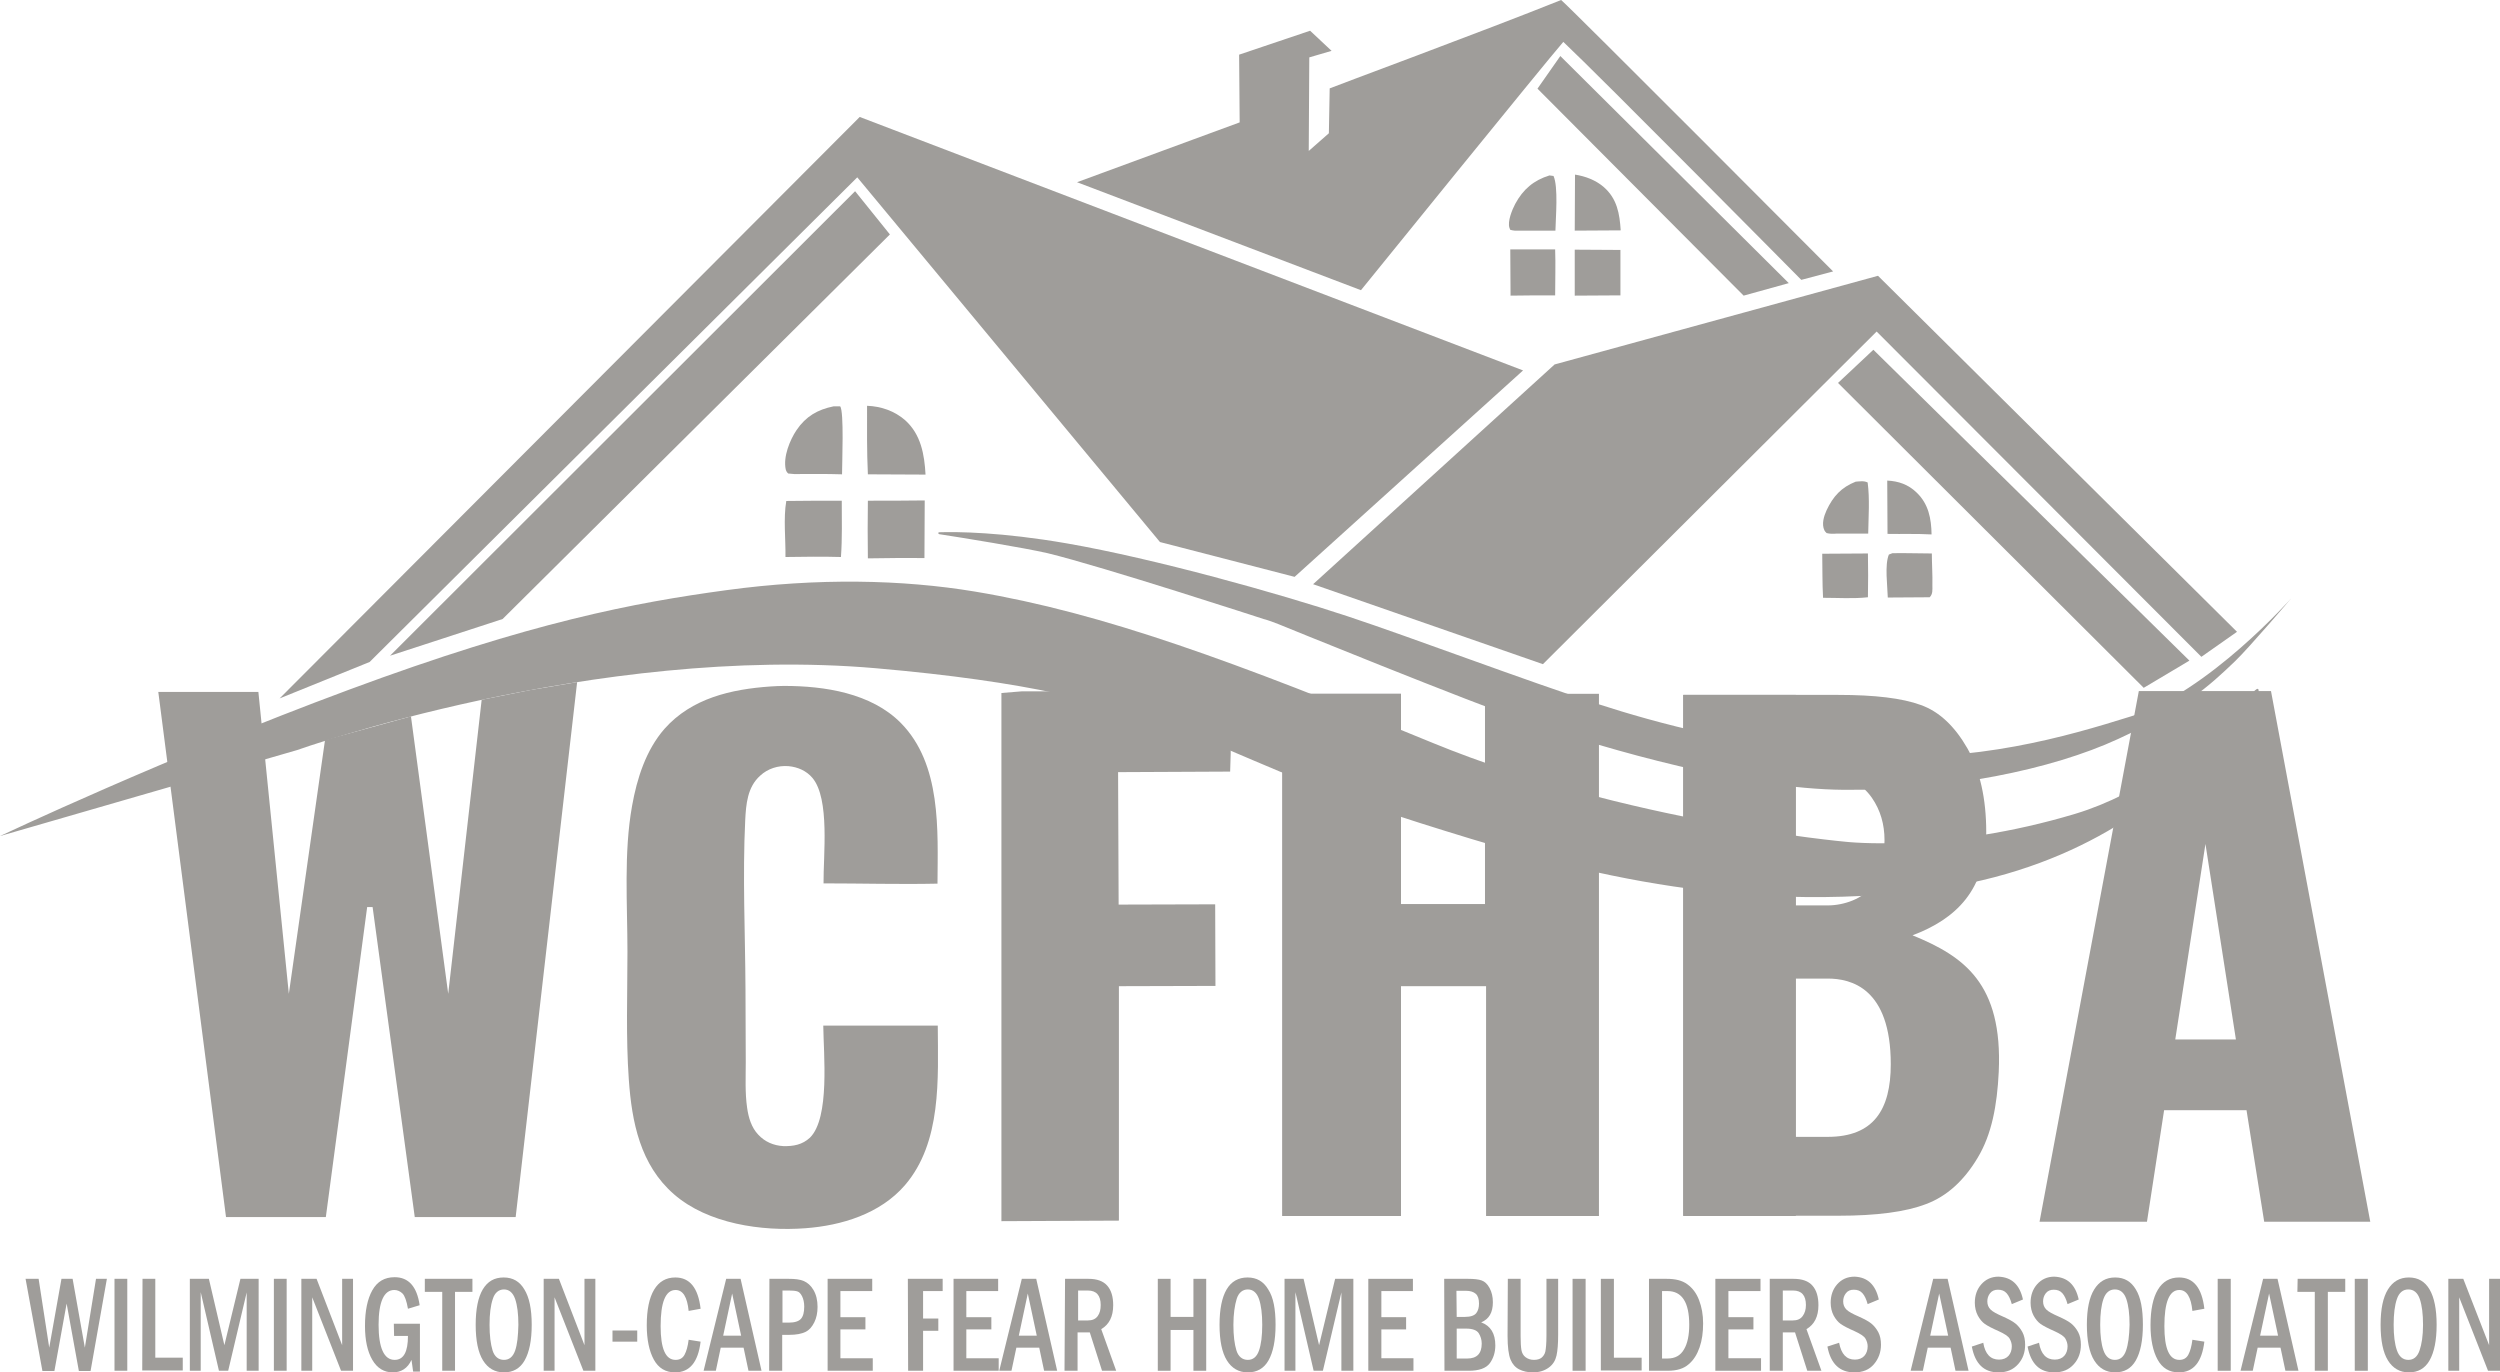 <?xml version="1.0" encoding="utf-8"?>
<!-- Generator: Adobe Illustrator 26.5.0, SVG Export Plug-In . SVG Version: 6.00 Build 0)  -->
<svg version="1.1" id="b" xmlns="http://www.w3.org/2000/svg" xmlns:xlink="http://www.w3.org/1999/xlink" x="0px" y="0px"
	 viewBox="0 0 919.2 504.6" style="enable-background:new 0 0 919.2 504.6;" xml:space="preserve">
<style type="text/css">
	.st0{fill:#9F9D9A;}
</style>
<g id="c">
	<g>
		<path class="st0" d="M345.3,196.4c-0.4-0.1-0.4-0.7,0-0.7c6.6-0.2,22.8-0.1,47,4.1c32.2,5.6,77.9,18.4,103.2,26.8
			c23.3,7.7,65.5,23.7,92.5,32.4c19.8,6.4,54.9,16.3,96.8,18.9s74.7-7,98.7-14.5c28.4-8.8,59.1-43.6,59.1-43.6s-15.5,18.2-20.8,23.3
			c-9.8,9.4-18.5,17.3-43,28.6s-62.2,19-100.9,18.7c-36.6-0.3-87-14.9-114.2-24.2c-23.8-8.2-93.6-36.7-93.6-36.7
			c-1.8-0.7-3.6-1.4-5.5-1.9c0,0-59.2-19.3-79.4-24.2C376.5,201.4,353.8,197.7,345.3,196.4L345.3,196.4z"/>
		<path class="st0" d="M618.8,255.5h57.1c13.4,0,23.5,1.2,30.3,3.7c6.8,2.4,12.5,7.8,17.2,16c4.6,8.2,6.9,18.5,6.9,30.7
			c0,21.4-11.2,32-27.1,38c18.9,7.7,33.2,17.7,31.7,50.2c-0.6,12.4-2.6,23-7.7,31.5c-5.1,8.6-11.5,14.3-19,17.1
			c-7.5,2.9-18.3,4.3-32.2,4.3h-57.1V255.5z M660.2,332.9h11.9c5.7,0,13.1-2.4,16.2-7.3c3.1-4.9,4.6-10.4,4.6-16.7
			c0-5.8-1.5-11-4.6-15.5s-9.6-9.8-19.7-9.8h-8.4L660.2,332.9L660.2,332.9z M660.2,418h11.8c16.9,0,23.2-10,23.2-26.7
			c0-28.1-14.7-31.5-23.2-31.5h-11.8V418z"/>
		<polygon class="st0" points="58.2,254.4 95,254.4 106.2,365.4 119.5,272.1 151.1,263.4 164.8,365.4 177.1,257.3 195.1,253.7 
			212.2,250.8 189.6,447.5 152.5,447.5 137,333.5 135,333.5 119.8,447.5 83.1,447.5 		"/>
		<polygon class="st0" points="471.5,255.1 515.1,255.1 515.1,332.4 546,332.4 546,255.1 587.9,255.1 587.9,447.1 546.4,447.1 
			546.4,362.6 515.1,362.6 515.1,447.1 471.5,447.1 		"/>
		<path class="st0" d="M0,307.4c0,0,60.9-28.8,128.3-53.8s105-32,138.7-36.6s64.9-3.9,91.4,0.5c47.3,7.9,95.4,25.7,168.5,55.7
			c71,29.1,151.7,36.3,151.7,36.3s36.3,4.2,84.5-10.3c23.9-7.2,49-25.3,65-44.3c2.9-3.4,2.3-0.4,2.3-0.4s-12,14.8-19.6,22.8
			c-18.1,19.1-50.9,44.4-106.2,50.5c-74.2,8.2-133.7-9.8-182.5-25.2c-85.1-26.9-88.1-47.1-200-56.9c-103.5-9-212.9,30.1-212.9,30.1
			L0,307.4z"/>
		<g>
			<path class="st0" d="M283.3,252.4c1.7-0.1,3.3-0.2,5-0.2c14.8,0,32,2.6,42.9,13.6c15,15.2,13.6,39.4,13.5,59.1
				c-13.9,0.3-28-0.1-41.9-0.1c-0.1-10.2,2.4-31.1-4.1-38.8c-2.2-2.6-5.4-4-8.8-4.3c-3.8-0.3-7.6,0.9-10.4,3.5
				c-4.7,4.2-5.2,10.5-5.5,16.4c-1,20.5,0,41.5,0.1,62.1l0.1,26.8c0,5.5-0.3,11.3,0.5,16.8c0.5,3.6,1.6,7.3,4.1,9.9
				c2.4,2.6,5.6,4,9.2,4.2c3.7,0.1,7-0.5,9.8-3.1c7.4-7.3,5-30.8,4.9-41.2l9.5,0l32.6,0c0.1,19.5,1.5,42.9-12.1,58.7
				c-9.1,10.5-23.2,14.8-36.6,15.8c-16,1.2-35.8-1.6-48.3-12.5c-12.4-10.8-15.5-26.5-16.6-42.2c-1.1-15.5-0.5-31.4-0.5-46.9
				c0-17.5-1.4-36.5,1.7-53.7c1.8-10.1,5.1-20.5,11.9-28.3C254.3,256.7,268.9,253.4,283.3,252.4L283.3,252.4z"/>
			<path class="st0" d="M316.1,43L560,136.2l-84,75.9l-49.5-12.8L315.2,65.2L135.9,243.4l-33.1,13.4L316.1,43z"/>
			<path class="st0" d="M690.5,101.4l132,130.9l-13.1,9.2L690,121.9L567.3,244.2l-84.5-29.4l88.8-80.8L690.5,101.4L690.5,101.4z"/>
			<path class="st0" d="M574,0c3.9,3.3,100,99.8,100,99.8l-11.7,3.1c0,0-74.3-75.1-87.5-87.5c-6.3,7.2-74.4,91.3-74.4,91.3L396,67
				l59.8-22l-0.2-24.9l26.1-8.8l7.9,7.4l-8.2,2.4l-0.2,34.4l7.4-6.5l0.3-16.5C488.8,32.4,545.9,11.3,574,0z"/>
			<path class="st0" d="M314.4,70.3l12.8,15.9L184.8,227.6l-41.4,13.5L314.4,70.3z"/>
			<path class="st0" d="M319.1,184.1c7,0,13.9,0,20.9-0.1l-0.1,21.2c-6.9-0.1-13.9,0-20.8,0.1C319,198.2,319,191.1,319.1,184.1
				L319.1,184.1z"/>
			<path class="st0" d="M318.8,149.2c5.2,0.2,10.1,1.9,14,5.3c5.8,5.2,7.1,12.6,7.5,20l-21.2-0.1C318.7,166,318.8,157.6,318.8,149.2
				z"/>
			<path class="st0" d="M289.1,184.2c6.8-0.1,13.6-0.1,20.4-0.1c0,6.9,0.2,13.8-0.3,20.7c-6.8-0.2-13.6-0.1-20.4,0
				C288.9,198.4,288,190.6,289.1,184.2L289.1,184.2z"/>
			<path class="st0" d="M306.5,149.4h2.4c1.5,1.7,0.7,21.2,0.7,25c-5.9-0.2-11.8-0.1-17.6-0.1l-2.2-0.2c-0.5-0.5-0.7-0.8-0.9-1.5
				c-1-4.6,1.5-10.8,4-14.5C296.3,153.1,300.6,150.6,306.5,149.4L306.5,149.4z"/>
			<path class="st0" d="M579,91.8l16.8,0.1c0,5.6,0,11.1,0,16.7l-16.8,0.1V91.8L579,91.8z"/>
			<path class="st0" d="M555.3,91.7l16.5,0c0.2,5.6,0,11.3,0,16.9c-5.5,0-11,0-16.4,0.1L555.3,91.7L555.3,91.7z"/>
			<path class="st0" d="M579.1,64.2c3.8,0.6,7.6,2,10.6,4.6c4.9,4.3,5.8,9.8,6.2,15.9L579,84.8L579.1,64.2z"/>
			<path class="st0" d="M569.7,64.5c0.5,0,1,0.2,1.5,0.2c1.8,4,0.8,15.3,0.7,20.1h-15c-0.5,0-1.1-0.2-1.6-0.3
				c-0.1-0.3-0.2-0.4-0.3-0.7c-0.8-2.4,1-6.7,2.1-8.8C560,69.6,563.9,66.3,569.7,64.5L569.7,64.5z"/>
			<path class="st0" d="M670,203.6l16.8-0.1c0.1,5.4,0.1,10.7,0,16.1c-5.3,0.6-11.1,0.2-16.5,0.2C670,214.4,670.1,209,670,203.6
				L670,203.6z"/>
			<path class="st0" d="M695.8,203.4c4.8-0.1,9.7,0.1,14.5,0.1c0,3.9,0.3,7.9,0.2,11.8c0,1.6,0.2,3.1-1,4.3l-15.4,0.1
				c-0.1-4.2-1.2-12,0.4-15.8L695.8,203.4L695.8,203.4z"/>
			<path class="st0" d="M682.3,177.1c1.5-0.1,3-0.4,4.4,0.3c0.8,6.1,0.3,12.6,0.2,18.8l-11.7,0c-1.3,0.1-2.4,0.1-3.6-0.2
				c-0.3-0.3-0.6-0.6-0.8-1c-1.1-2.3-0.2-5.2,0.8-7.4C674,182.5,677,179.2,682.3,177.1L682.3,177.1z"/>
			<path class="st0" d="M693.9,176.7c4.1,0.2,7.7,1.4,10.8,4.4c4.4,4.2,5.4,9.6,5.5,15.4c-5.4-0.3-10.8-0.1-16.2-0.2L693.9,176.7
				L693.9,176.7z"/>
			<path class="st0" d="M832.5,449.2h39L835,254.1h-48.6l-36.5,195.1h39.5l6.3-41h30.3L832.5,449.2L832.5,449.2z M799.8,382.2
				l11.1-71.9l11.2,71.9H799.8z"/>
			<path class="st0" d="M375.6,254.2l77,0l-0.1,23l-0.2,6.5l-41.2,0.2l0.2,48.7l35.5-0.1l0.1,30l-35.5,0.1l0,86.2l-43.2,0.2l0-194.2
				L375.6,254.2L375.6,254.2z"/>
		</g>
		<polygon class="st0" points="565.3,32.6 573.7,20.6 657.7,104.1 641.1,108.7 		"/>
		<polygon class="st0" points="675.8,140.8 688.8,128.6 805,242.9 788.2,252.9 		"/>
		<g>
			<g>
				<path class="st0" d="M531,470.2h8.8c2.2,0,3.9,0.2,5,0.6s2.1,1.3,2.9,2.8s1.2,3.2,1.2,5.2c0,3.8-1.4,6.2-4.3,7.4
					c3.5,1.3,5.2,4.1,5.2,8.5c0,2.5-0.7,4.7-2,6.5c-1.4,1.9-4,2.8-7.8,2.8h-8.9L531,470.2L531,470.2z M535.6,484.2h3
					c2.1,0,3.5-0.5,4.2-1.4s1-2.1,1-3.5c0-1.7-0.4-2.9-1.2-3.6s-2-1.1-3.6-1.1h-3.5L535.6,484.2L535.6,484.2z M535.6,499.5h3.9
					c3.5,0,5.3-1.8,5.3-5.5c0-1.4-0.4-2.7-1.1-3.8s-2.3-1.7-4.6-1.7h-3.5L535.6,499.5L535.6,499.5z"/>
				<path class="st0" d="M554.4,470.2h4.7v21c0,2.3,0.1,4.1,0.3,5.2s0.7,2,1.5,2.6s1.8,1,3.1,1c1.2,0,2.2-0.3,2.8-0.8
					s1.2-1.3,1.4-2.3s0.4-2.9,0.4-5.8v-20.9h4.3v20.6c0,3.3-0.2,5.8-0.6,7.6s-1.3,3.3-2.8,4.4s-3.4,1.8-5.9,1.8
					c-1.9,0-3.6-0.4-5-1.1s-2.5-1.9-3.2-3.6s-1.1-4.6-1.1-8.8L554.4,470.2L554.4,470.2z"/>
				<path class="st0" d="M578.2,470.2h4.8V504h-4.8V470.2z"/>
				<path class="st0" d="M588.6,470.2h4.8v29h10.2v4.7h-15L588.6,470.2L588.6,470.2z"/>
				<path class="st0" d="M606.3,470.2h6.5c3.2,0,5.7,0.6,7.6,2s3.3,3.2,4.3,5.8s1.5,5.4,1.5,8.6c0,3.3-0.4,6.2-1.3,8.8
					s-2.2,4.7-4,6.2c-1.8,1.6-4.3,2.4-7.7,2.4h-6.9L606.3,470.2L606.3,470.2z M611.1,474.7v24.8h2c2.8,0,4.8-1.1,6.1-3.4
					c1.3-2.2,1.9-5.3,1.9-9c0-8.3-2.7-12.4-8-12.4H611.1L611.1,474.7z"/>
				<path class="st0" d="M630.7,470.2h16.6v4.5h-11.8v9.6h9.2v4.5h-9.2v10.6h12v4.6h-16.8L630.7,470.2L630.7,470.2z"/>
				<path class="st0" d="M650.7,470.2h8.7c3.2,0,5.5,0.8,7,2.5s2.2,4.1,2.2,7.2c0,4.2-1.5,7.1-4.4,8.8l5.5,15.3h-5.2l-4.5-14.1h-4.5
					V504h-4.8L650.7,470.2L650.7,470.2z M655.5,474.5v11h3.7c1.6,0,2.8-0.5,3.6-1.6s1.2-2.4,1.2-4.1c0-3.5-1.6-5.3-4.7-5.3
					L655.5,474.5L655.5,474.5z"/>
				<path class="st0" d="M690.8,477.8l-4.1,1.7c-0.5-1.8-1.1-3.1-1.9-4s-1.8-1.3-3.2-1.3c-1.3,0-2.2,0.4-2.9,1.3s-1,1.9-1,3
					c0,1.2,0.4,2.2,1.2,3s2.3,1.6,4.6,2.6c2,0.9,3.5,1.7,4.5,2.5s1.9,1.9,2.6,3.2s1,2.9,1,4.6c0,2.8-0.9,5.2-2.6,7.2s-4.1,3-7.2,3
					c-5.3,0-8.7-3.1-9.9-9.5l4.3-1.4c0.8,4.2,2.7,6.2,5.8,6.2c1.5,0,2.7-0.5,3.5-1.4s1.2-2.1,1.2-3.5c0-1-0.3-1.9-0.8-2.8
					s-1.9-1.8-4.1-2.8c-2.3-1-4-1.9-5-2.6s-1.9-1.8-2.6-3.1s-1.1-3-1.1-4.7c0-2.7,0.8-5,2.4-6.8s3.7-2.8,6.4-2.8
					C686.6,469.6,689.6,472.3,690.8,477.8L690.8,477.8z"/>
			</g>
			<g>
				<path class="st0" d="M710.8,470.2h5.3l7.7,33.8h-4.8l-1.8-8.5h-8.4L707,504h-4.5L710.8,470.2L710.8,470.2z M716.3,491.1
					l-3.3-15.5l-3.3,15.5H716.3L716.3,491.1z"/>
				<path class="st0" d="M743.8,477.8l-4.1,1.7c-0.5-1.8-1.1-3.1-1.9-4s-1.8-1.3-3.2-1.3c-1.2,0-2.2,0.4-2.9,1.3s-1,1.9-1,3
					c0,1.2,0.4,2.2,1.2,3s2.3,1.6,4.6,2.6c2,0.9,3.5,1.7,4.5,2.5s1.9,1.9,2.6,3.2s1,2.9,1,4.6c0,2.8-0.8,5.2-2.6,7.2s-4.1,3-7.2,3
					c-5.3,0-8.6-3.1-9.8-9.5l4.2-1.4c0.7,4.2,2.7,6.2,5.8,6.2c1.5,0,2.7-0.5,3.5-1.4s1.2-2.1,1.2-3.5c0-1-0.3-1.9-0.8-2.8
					s-1.9-1.8-4.1-2.8c-2.3-1-4-1.9-5-2.6s-1.9-1.8-2.6-3.1s-1.1-3-1.1-4.7c0-2.7,0.8-5,2.4-6.8s3.7-2.8,6.3-2.8
					C739.6,469.6,742.6,472.3,743.8,477.8L743.8,477.8z"/>
				<path class="st0" d="M764.3,477.8l-4.1,1.7c-0.5-1.8-1.1-3.1-1.9-4s-1.8-1.3-3.2-1.3c-1.2,0-2.2,0.4-2.9,1.3s-1,1.9-1,3
					c0,1.2,0.4,2.2,1.2,3s2.3,1.6,4.6,2.6c2,0.9,3.5,1.7,4.5,2.5s1.9,1.9,2.6,3.2s1,2.9,1,4.6c0,2.8-0.8,5.2-2.6,7.2s-4.1,3-7.2,3
					c-5.3,0-8.6-3.1-9.8-9.5l4.2-1.4c0.7,4.2,2.7,6.2,5.8,6.2c1.5,0,2.7-0.5,3.5-1.4s1.2-2.1,1.2-3.5c0-1-0.3-1.9-0.8-2.8
					s-1.9-1.8-4.1-2.8c-2.3-1-4-1.9-5-2.6s-1.9-1.8-2.6-3.1s-1.1-3-1.1-4.7c0-2.7,0.8-5,2.4-6.8s3.7-2.8,6.3-2.8
					C760.1,469.6,763.1,472.3,764.3,477.8L764.3,477.8z"/>
				<path class="st0" d="M787.9,487.1c0,5.8-0.9,10.1-2.6,13.1s-4.3,4.4-7.6,4.4s-5.9-1.5-7.7-4.4c-1.8-2.9-2.7-7.3-2.7-13.1
					s0.9-10.1,2.7-13s4.3-4.4,7.7-4.4s5.9,1.5,7.6,4.4C787.1,477,787.9,481.3,787.9,487.1L787.9,487.1z M783,487.1
					c0-4-0.4-7.2-1.2-9.5c-0.8-2.3-2.2-3.5-4.2-3.5s-3.4,1.2-4.2,3.5c-0.8,2.3-1.2,5.5-1.2,9.5s0.4,7.1,1.2,9.4s2.2,3.5,4.2,3.5
					c1.9,0,3.3-1.1,4.1-3.4S782.9,491.2,783,487.1L783,487.1z"/>
				<path class="st0" d="M806.1,492.6l4.4,0.7c-0.9,7.5-4,11.3-9.4,11.3c-3.5,0-6.1-1.6-7.8-4.7c-1.7-3.1-2.6-7.4-2.6-12.6
					c0-5.7,0.9-10.1,2.7-13.1c1.8-3,4.4-4.5,7.8-4.5c5.3,0,8.4,3.8,9.3,11.5l-4.4,0.8c-0.5-5.1-2.1-7.7-4.8-7.7
					c-3.7,0-5.5,4.5-5.5,13.3c0,8.3,1.8,12.4,5.5,12.4c1.5,0,2.6-0.6,3.3-1.9S805.8,495,806.1,492.6z"/>
				<path class="st0" d="M815.4,470.2h4.8V504h-4.8V470.2z"/>
				<path class="st0" d="M832.1,470.2h5.3l7.7,33.8h-4.8l-1.8-8.5h-8.4l-1.8,8.5h-4.5L832.1,470.2L832.1,470.2z M837.6,491.1
					l-3.3-15.5l-3.3,15.5H837.6L837.6,491.1z"/>
				<path class="st0" d="M844.8,470.2h17.5v4.8h-6.4v29h-4.8v-29h-6.4L844.8,470.2L844.8,470.2z"/>
				<path class="st0" d="M865.8,470.2h4.8V504h-4.8V470.2z"/>
				<path class="st0" d="M895.9,487.1c0,5.8-0.9,10.1-2.6,13.1s-4.3,4.4-7.6,4.4s-5.9-1.5-7.7-4.4s-2.7-7.3-2.7-13.1
					s0.9-10.1,2.7-13s4.3-4.4,7.7-4.4s5.9,1.5,7.6,4.4S895.9,481.3,895.9,487.1L895.9,487.1z M890.9,487.1c0-4-0.4-7.2-1.2-9.5
					c-0.8-2.3-2.2-3.5-4.2-3.5s-3.4,1.2-4.2,3.5c-0.8,2.3-1.2,5.5-1.2,9.5s0.4,7.1,1.2,9.4c0.8,2.3,2.2,3.5,4.2,3.5
					c1.9,0,3.3-1.1,4.1-3.4S890.9,491.2,890.9,487.1L890.9,487.1z"/>
				<path class="st0" d="M900.1,470.2h5.6l9.5,24.4v-24.4h4V504h-4.4l-10.6-27v27h-4V470.2z"/>
			</g>
			<g>
				<path class="st0" d="M425.7,470.2h4.7v14h8.4v-14h4.7V504h-4.7v-15h-8.4v15h-4.7V470.2z"/>
				<path class="st0" d="M469,487.1c0,5.8-0.9,10.1-2.6,13.1s-4.3,4.4-7.6,4.4s-5.9-1.5-7.7-4.4c-1.8-2.9-2.7-7.3-2.7-13.1
					s0.9-10.1,2.6-13s4.3-4.4,7.7-4.4s5.9,1.5,7.6,4.4C468.2,477,469,481.3,469,487.1L469,487.1z M464.1,487.1c0-4-0.4-7.2-1.2-9.5
					c-0.8-2.3-2.2-3.5-4.1-3.5s-3.4,1.2-4.1,3.5s-1.2,5.5-1.2,9.5s0.4,7.1,1.1,9.4s2.2,3.5,4.2,3.5c1.9,0,3.3-1.1,4.1-3.4
					S464.1,491.2,464.1,487.1L464.1,487.1z"/>
				<path class="st0" d="M472.3,470.2h7l5.7,24.4l5.9-24.4h6.7V504h-4.4v-28.8l-6.8,28.8h-3.4l-6.7-28.9V504h-4V470.2z"/>
				<path class="st0" d="M503.1,470.2h16.4v4.5h-11.6v9.6h9.1v4.5h-9.1v10.6h11.8v4.6h-16.6L503.1,470.2L503.1,470.2z"/>
			</g>
			<g>
				<path class="st0" d="M225.2,489.2h9.1v4.1h-9.1V489.2z"/>
				<path class="st0" d="M253.2,492.6l4.4,0.7c-0.9,7.5-4,11.3-9.4,11.3c-3.5,0-6.1-1.6-7.8-4.7c-1.7-3.1-2.6-7.4-2.6-12.6
					c0-5.7,0.9-10.1,2.7-13.1c1.8-3,4.4-4.5,7.8-4.5c5.3,0,8.4,3.8,9.3,11.5l-4.4,0.8c-0.5-5.1-2.1-7.7-4.8-7.7
					c-3.7,0-5.5,4.5-5.5,13.3c0,8.3,1.8,12.4,5.5,12.4c1.5,0,2.6-0.6,3.3-1.9C252.4,496.8,252.9,495,253.2,492.6L253.2,492.6z"/>
				<path class="st0" d="M267,470.2h5.3l7.7,33.8h-4.8l-1.8-8.5H265l-1.8,8.5h-4.5L267,470.2L267,470.2z M272.5,491.1l-3.3-15.5
					l-3.3,15.5H272.5L272.5,491.1z"/>
				<path class="st0" d="M282.9,470.2h7.1c2.3,0,4.1,0.2,5.5,0.8s2.6,1.6,3.6,3.3s1.5,3.8,1.5,6.2c0,2.2-0.4,4.1-1.2,5.7
					s-1.8,2.8-3.2,3.5s-3.4,1.1-6.1,1.1h-2.5V504h-4.8L282.9,470.2L282.9,470.2z M287.7,474.5v11.8h2.4c2.1,0,3.6-0.5,4.4-1.4
					s1.2-2.4,1.2-4.5c0-1.5-0.3-2.8-0.8-3.8s-1.1-1.6-1.8-1.8s-1.6-0.3-3-0.3L287.7,474.5L287.7,474.5z"/>
				<path class="st0" d="M304.2,470.2h16.5v4.5H309v9.6h9.2v4.5H309v10.6h11.9v4.6h-16.6V470.2z"/>
			</g>
			<g>
				<path class="st0" d="M333.8,470.2h12.8v4.5h-7.2v10.1h5.6v4.5h-5.6V504h-5.5L333.8,470.2L333.8,470.2z"/>
				<path class="st0" d="M350.5,470.2h16.5v4.5h-11.7v9.6h9.2v4.5h-9.2v10.6h11.9v4.6h-16.6V470.2z"/>
				<path class="st0" d="M375.7,470.2h5.3l7.7,33.8h-4.8l-1.8-8.5h-8.4l-1.8,8.5h-4.5L375.7,470.2L375.7,470.2z M381.2,491.1
					l-3.3-15.5l-3.3,15.5H381.2L381.2,491.1z"/>
				<path class="st0" d="M391.6,470.2h8.6c3.1,0,5.4,0.8,6.9,2.5s2.2,4.1,2.2,7.2c0,4.2-1.5,7.1-4.4,8.8l5.5,15.3h-5.2l-4.5-14.1
					h-4.5V504h-4.8L391.6,470.2L391.6,470.2z M396.4,474.5v11h3.6c1.6,0,2.8-0.5,3.6-1.6s1.1-2.4,1.1-4.1c0-3.5-1.6-5.3-4.7-5.3
					L396.4,474.5L396.4,474.5z"/>
			</g>
			<g>
				<path class="st0" d="M9.4,470.2h4.8l3.9,25.3l4.5-25.3h4.1l4.5,25.3l4.1-25.3h4l-6,33.9H29l-4.5-24.8L20,504.1h-4.4L9.4,470.2
					L9.4,470.2z"/>
				<path class="st0" d="M42.1,470.2h4.7V504h-4.7C42.1,504,42.1,470.2,42.1,470.2z"/>
				<path class="st0" d="M52.4,470.2h4.7v29h10.1v4.7H52.3L52.4,470.2L52.4,470.2z"/>
				<path class="st0" d="M69.8,470.2h7l5.7,24.4l5.9-24.4h6.7V504h-4.4v-28.8L83.9,504h-3.4l-6.7-28.9V504h-4L69.8,470.2L69.8,470.2
					z"/>
				<path class="st0" d="M100.7,470.2h4.7V504h-4.7V470.2z"/>
				<path class="st0" d="M110.8,470.2h5.6l9.4,24.4v-24.4h4V504h-4.4l-10.6-27v27h-4V470.2z"/>
				<path class="st0" d="M144.8,486.7h9.6v17.6h-2.5l-0.6-4.3c-1.4,3.1-3.8,4.6-6.9,4.6s-5.7-1.5-7.5-4.6s-2.7-7.2-2.7-12.5
					c0-5.5,0.9-9.9,2.7-13.1s4.5-4.8,8.2-4.8c5.1,0,8.2,3.4,9.2,10.3l-4.3,1.3c-0.5-2.9-1.2-4.8-2-5.6s-1.9-1.3-3-1.3
					c-3.8,0-5.8,4.3-5.8,12.8s2,12.9,5.9,12.9c3.3,0,4.9-2.9,4.9-8.8h-5.1L144.8,486.7L144.8,486.7z"/>
				<path class="st0" d="M156.2,470.2h17.5v4.8h-6.4v29h-4.7v-29h-6.4L156.2,470.2L156.2,470.2z"/>
				<path class="st0" d="M195.5,487.1c0,5.8-0.9,10.1-2.6,13.1s-4.3,4.4-7.6,4.4s-5.9-1.5-7.7-4.4s-2.7-7.3-2.7-13.1
					s0.9-10.1,2.6-13c1.8-3,4.3-4.4,7.7-4.4s5.9,1.5,7.6,4.4C194.6,477,195.5,481.3,195.5,487.1L195.5,487.1z M190.6,487.1
					c0-4-0.4-7.2-1.2-9.5c-0.8-2.3-2.2-3.5-4.1-3.5s-3.4,1.2-4.1,3.5c-0.8,2.3-1.2,5.5-1.2,9.5s0.4,7.1,1.1,9.4s2.2,3.5,4.2,3.5
					c1.9,0,3.3-1.1,4.1-3.4S190.5,491.2,190.6,487.1L190.6,487.1z"/>
				<path class="st0" d="M199.9,470.2h5.6l9.4,24.4v-24.4h4V504h-4.4l-10.6-27v27h-4V470.2z"/>
			</g>
		</g>
		<polyline class="st0" points="515.1,362.6 515.1,447.1 471.5,447.1 471.5,255.1 515.1,255.1 515.1,332.4 		"/>
		<path class="st0" d="M660.3,447.1h-41.4V255.5h41.4 M660.3,283.5v49.3 M660.3,359.8V418"/>
	</g>
</g>
</svg>
